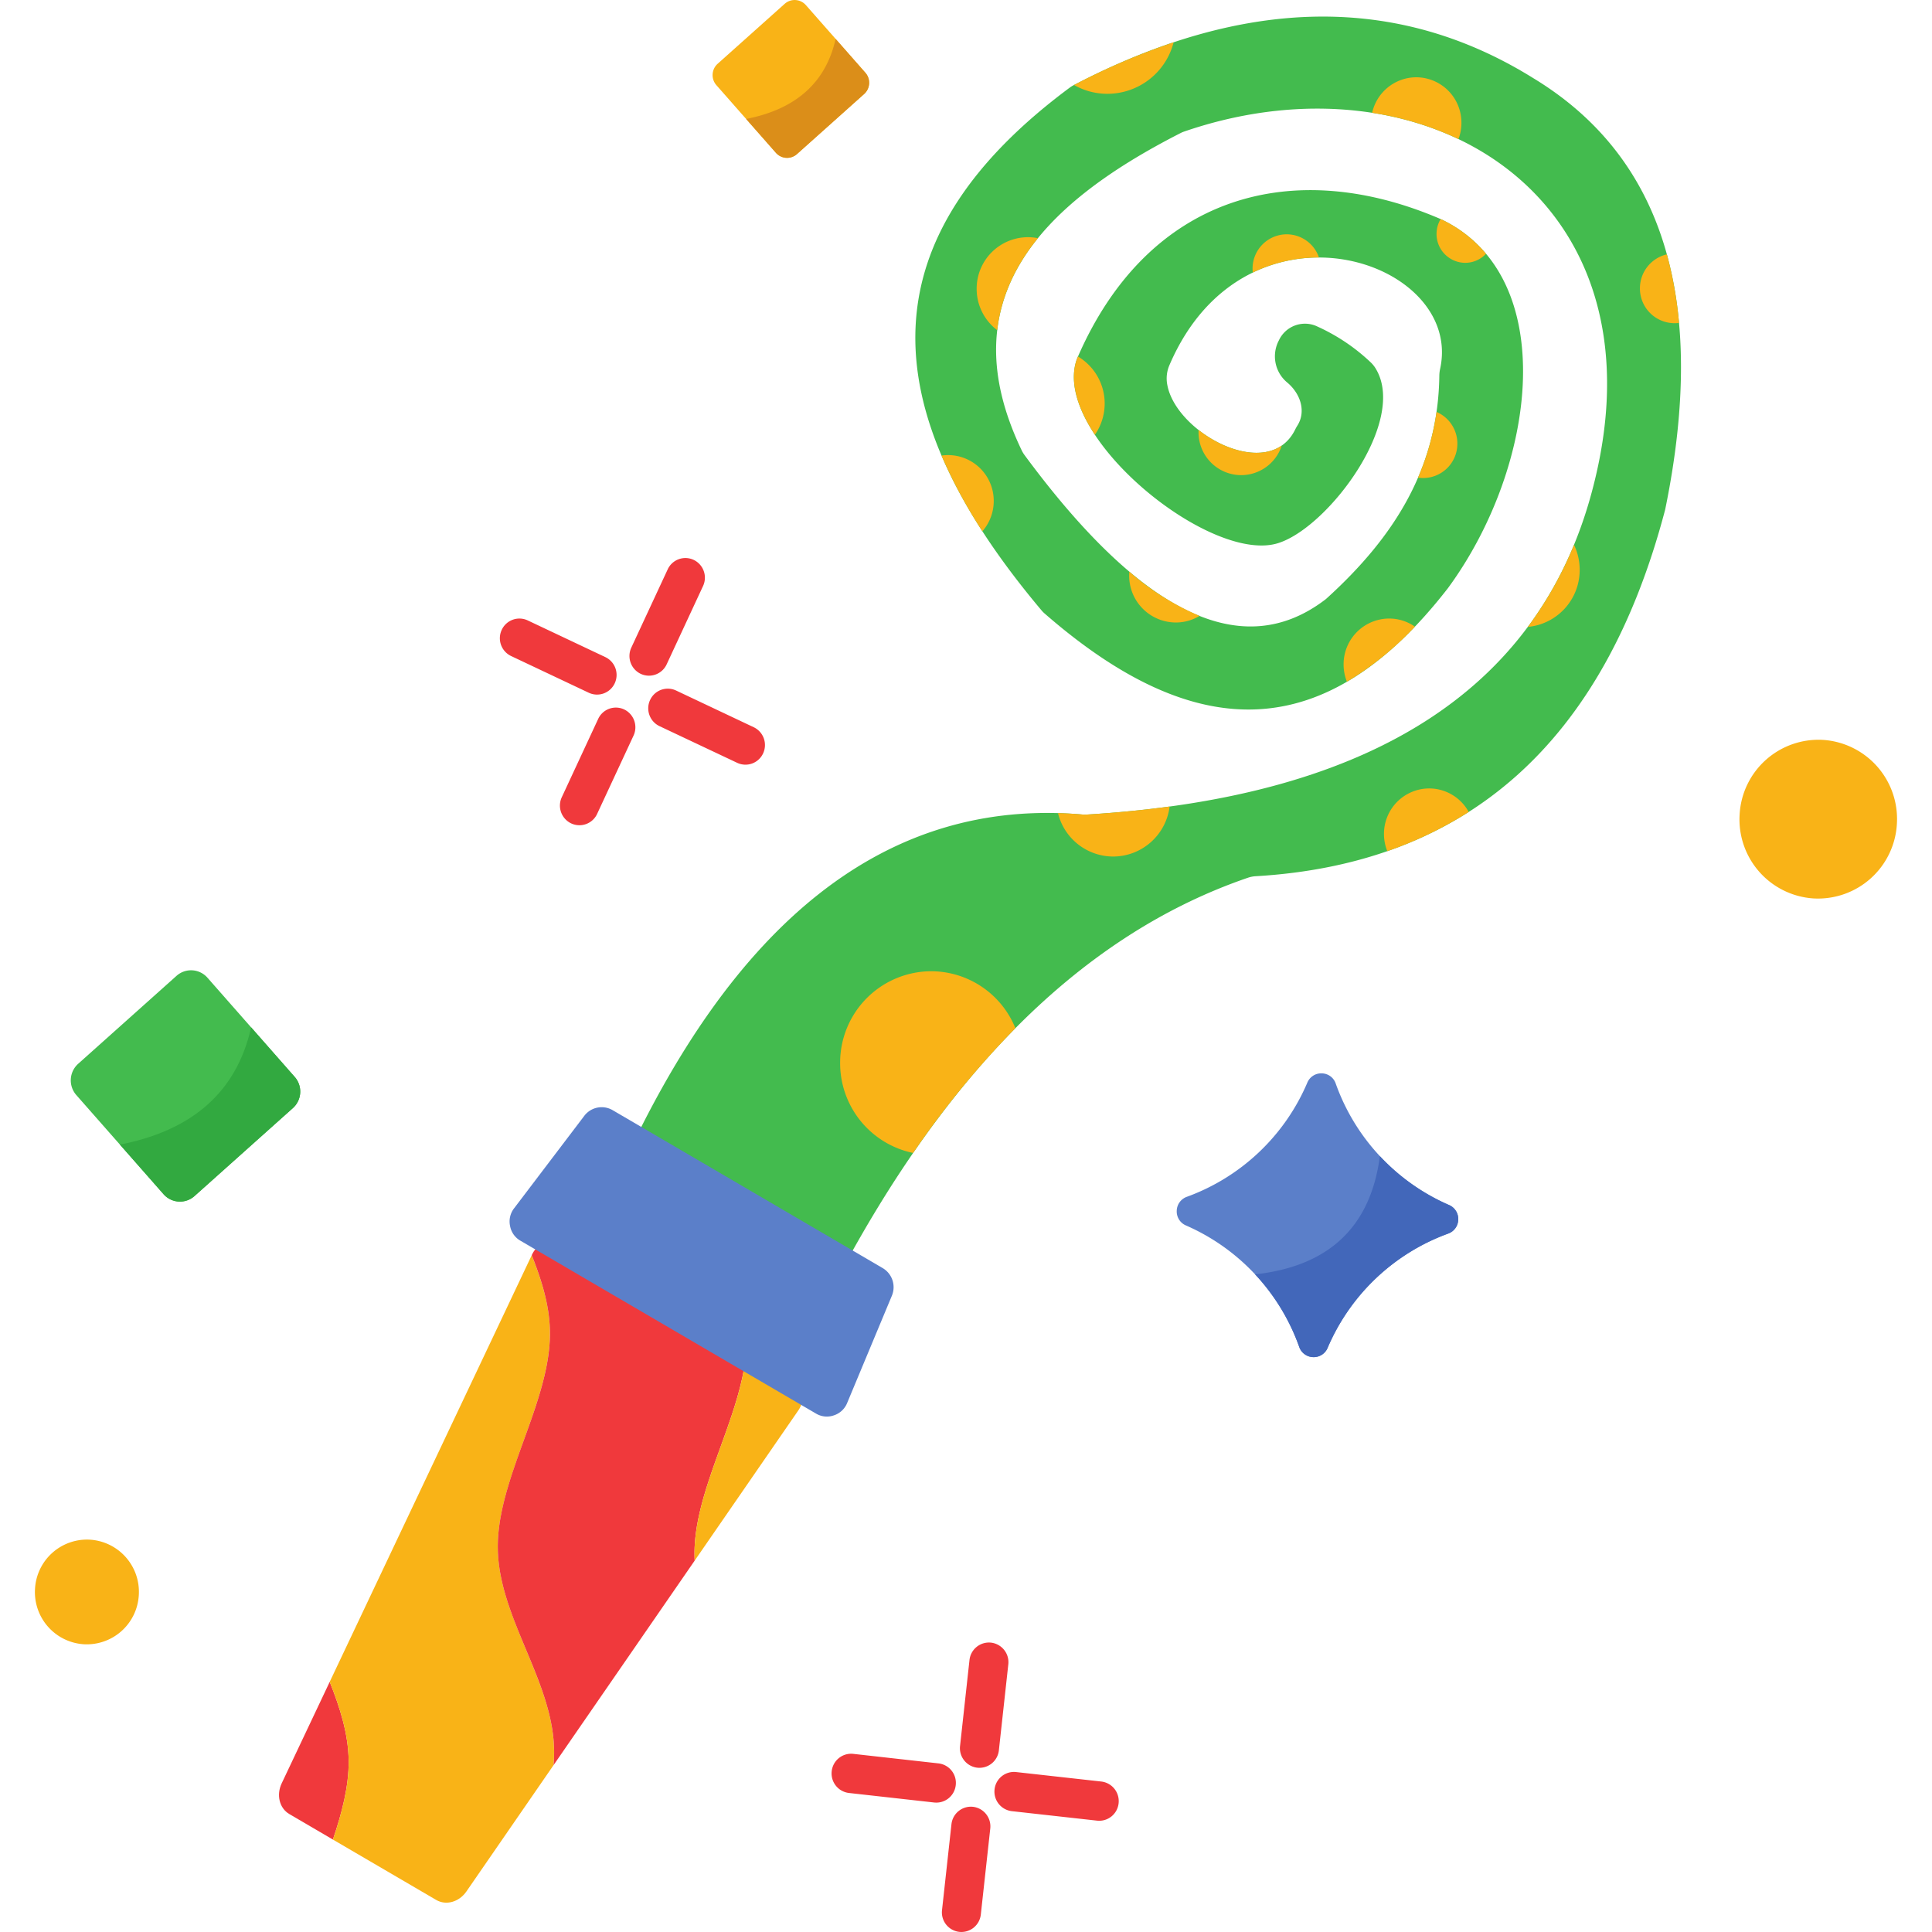 <?xml version="1.0" encoding="utf-8"?>
<svg width="800px" height="800px" viewBox="-9.53 0 526.896 526.896" xmlns="http://www.w3.org/2000/svg">
  <g id="Group_9" data-name="Group 9" transform="translate(-1070.94 761.914)">
    <path id="path54" d="M1228.82-434.626q8.228,45.62,49.219,37.68a8.079,8.079,0,0,0,5.811-4.613q47.6-96.94,117.921-120.986a7.949,7.949,0,0,1,2-.4q86.72-5.04,111.706-99.773c.053-.173.08-.333.12-.52q17.34-85-36.027-117.36-55.5-34.52-125.386,1.933a7.679,7.679,0,0,0-1.08.68c-54.093,40.213-55.319,85.893-7.68,142.493a7.4,7.4,0,0,0,.907.92c41.507,36.173,76.813,35.707,109.906-6.867.053-.08.107-.133.16-.213,24.373-33.32,30.493-84.84-1.8-100.386-.107-.053-.2-.093-.293-.133-40.427-17.427-79.8-6.453-99,37.693a7.74,7.74,0,0,0-.307.773c-6.867,20.613,37.253,56.453,55.52,49.733,13.56-4.773,34.587-33.027,26.16-47.28a8.091,8.091,0,0,0-1.547-1.933,52.671,52.671,0,0,0-14.893-9.88,7.836,7.836,0,0,0-10.053,3.987,9.277,9.277,0,0,0,2.147,11.373c3.84,3.147,5.32,8.08,2.88,11.893a10.845,10.845,0,0,0-.533.947c-7.173,14.827-32.427,1.16-34.907-12.013a9.142,9.142,0,0,1,.613-5.56c20.8-48.267,80.266-28.773,73.787,1.08a9.208,9.208,0,0,0-.227,1.907c-.333,25-12.133,43.84-30.627,60.64a4.969,4.969,0,0,1-.573.48q-33.82,25.68-81.866-39.4a8.266,8.266,0,0,1-.867-1.44c-19.56-40.88,4.507-66.64,43.293-86.413a6.844,6.844,0,0,1,1.013-.44c65.28-22.467,131.306,16.92,111.946,95.426q-20.46,83.74-138.613,90.84a5.991,5.991,0,0,1-1.093-.027q-79.512-6.9-127.064,99.56a9.227,9.227,0,0,0-.673,5.6" fill="#43bb4e" fill-rule="evenodd"/>
    <path id="path56" d="M1151.33-303.239l-13.1,27.68c-1.508,3.187-.607,6.8,2.084,8.373l11.893,6.96c2.448-7.28,4.361-14.493,4.289-21.467-.073-7.387-2.368-14.493-5.163-21.547" fill="#f0393c" fill-rule="evenodd"/>
    <path id="path58" d="M1151.33-303.239c2.795,7.053,5.089,14.16,5.163,21.547.072,6.973-1.841,14.187-4.289,21.467l28.173,16.467c2.689,1.573,6.243.573,8.237-2.32l23.759-34.44c.113-1.293.169-2.6.156-3.88-.189-19.04-15.171-36.307-15.359-55.333s14.409-39.853,14.223-58.88c-.071-7.2-2.252-14.133-4.965-20.987l-55.1,116.36" fill="#f9b317" fill-rule="evenodd"/>
    <path id="path60" d="M1197.17-339.732c.188,19.027,15.169,36.293,15.359,55.333.013,1.28-.043,2.587-.156,3.88l38.493-55.786c-.029-.52-.045-1.053-.049-1.573-.183-18.093,13.007-37.8,14.145-56.067L1215.282-423a5.511,5.511,0,0,0-4.931-.32,7.069,7.069,0,0,0-3.912,3.693s0,.013-.012.027c2.713,6.853,4.895,13.787,4.965,20.987.187,19.027-14.416,39.84-14.223,58.88" fill="#f0393c" fill-rule="evenodd"/>
    <path id="path62" d="M1264.962-393.946c-1.139,18.267-14.328,37.973-14.145,56.067,0,.52.02,1.053.049,1.573l28.167-40.827a7.145,7.145,0,0,0,1.26-5.28,5.567,5.567,0,0,0-2.728-4.16l-12.6-7.373" fill="#f9b317" fill-rule="evenodd"/>
    <path id="path64" d="M1203.389-423.519l80.528,47.093a5.75,5.75,0,0,0,4.915.507,5.838,5.838,0,0,0,3.62-3.387l12.181-29.213a6.042,6.042,0,0,0-2.519-7.573l-73.6-43.04a5.939,5.939,0,0,0-7.769,1.547l-19.111,25.173a5.861,5.861,0,0,0-1.119,4.84,5.811,5.811,0,0,0,2.872,4.053" fill="#5b7fc9" fill-rule="evenodd"/>
    <path id="path66" d="M1338.33-481.505a24.841,24.841,0,0,0-22.975-15.533,24.923,24.923,0,0,0-24.823,25.027,24.994,24.994,0,0,0,19.908,24.533,248.381,248.381,0,0,1,27.889-34.027" fill="#f9b317" fill-rule="evenodd"/>
    <path id="path68" d="M1349.943-540.159A15.545,15.545,0,0,0,1365-528.319a15.56,15.56,0,0,0,15.387-13.64q-10.86,1.48-22.733,2.2a7.477,7.477,0,0,1-1.093-.027c-2.227-.187-4.427-.32-6.613-.373" fill="#f9b317" fill-rule="evenodd"/>
    <path id="path70" d="M1451.17-546.892a12.371,12.371,0,0,0-12.32,12.413,12.469,12.469,0,0,0,.906,4.693,105.014,105.014,0,0,0,22.2-10.693,12.31,12.31,0,0,0-10.787-6.413" fill="#f9b317" fill-rule="evenodd"/>
    <path id="path72" d="M1478.076-590.945a15.578,15.578,0,0,0,14.147-15.573,15.664,15.664,0,0,0-1.547-6.8,103.02,103.02,0,0,1-12.6,22.373" fill="#f9b317" fill-rule="evenodd"/>
    <path id="path74" d="M1508.65-683.278a9.469,9.469,0,0,0,9.427,9.507,9.375,9.375,0,0,0,1.24-.08,106.647,106.647,0,0,0-3.32-18.693,9.5,9.5,0,0,0-7.346,9.267" fill="#f9b317" fill-rule="evenodd"/>
    <path id="path76" d="M1459.17-723.985a12.5,12.5,0,0,0,.8-4.44,12.363,12.363,0,0,0-12.32-12.413,12.367,12.367,0,0,0-12.027,9.693,85.133,85.133,0,0,1,23.547,7.16" fill="#f9b317" fill-rule="evenodd"/>
    <path id="path78" d="M1363.45-736.331a18.652,18.652,0,0,0,18.027-14.04,185.7,185.7,0,0,0-27.16,11.64,18.44,18.44,0,0,0,9.133,2.4" fill="#f9b317" fill-rule="evenodd"/>
    <path id="path80" d="M1344.477-696.958a14.424,14.424,0,0,0-2.747-.267,14.016,14.016,0,0,0-13.964,14.067,14.093,14.093,0,0,0,5.6,11.28c1.093-9.293,5.013-17.587,11.107-25.08" fill="#f9b317" fill-rule="evenodd"/>
    <path id="path82" d="M1332.422-625.292a12.46,12.46,0,0,0-12.413-12.507,11.814,11.814,0,0,0-1.827.133,137.65,137.65,0,0,0,11.148,20.64,12.514,12.514,0,0,0,3.092-8.267" fill="#f9b317" fill-rule="evenodd"/>
    <path id="path84" d="M1369.357-604.959a12.761,12.761,0,0,0,12.707,12.813,12.535,12.535,0,0,0,6.493-1.8,71.533,71.533,0,0,1-19.16-12.067c-.027.347-.04.707-.04,1.053" fill="#f9b317" fill-rule="evenodd"/>
    <path id="path86" d="M1453.183-649.572a70.209,70.209,0,0,1-5.053,17.92,8.364,8.364,0,0,0,1.427.107,9.349,9.349,0,0,0,9.307-9.387,9.4,9.4,0,0,0-5.68-8.64" fill="#f9b317" fill-rule="evenodd"/>
    <path id="path88" d="M1440.25-593.225a12.462,12.462,0,0,0-12.413,12.507,12.677,12.677,0,0,0,.906,4.733,86.144,86.144,0,0,0,18.547-15.027,12.229,12.229,0,0,0-7.04-2.213" fill="#f9b317" fill-rule="evenodd"/>
    <path id="path90" d="M1453.183-698.118a7.859,7.859,0,0,0,7.827,7.88,7.753,7.753,0,0,0,5.667-2.467,35.9,35.9,0,0,0-12.08-9.333l-.293-.133a7.868,7.868,0,0,0-1.12,4.053" fill="#f9b317" fill-rule="evenodd"/>
    <path id="path92" d="M1421.117-691.692a9.305,9.305,0,0,0-8.8-6.32,9.341,9.341,0,0,0-9.307,9.387c0,.347.027.693.053,1.04a41.375,41.375,0,0,1,18.053-4.107" fill="#f9b317" fill-rule="evenodd"/>
    <path id="path94" d="M1362.677-651.878a14.888,14.888,0,0,0-7.293-12.813c-.027.067-.053.133-.08.213l-.307.773c-1.987,5.973.307,13.227,5.013,20.36a14.9,14.9,0,0,0,2.667-8.533" fill="#f9b317" fill-rule="evenodd"/>
    <path id="path96" d="M1388.276-644.052a11.666,11.666,0,0,0,11.627,11.72,11.659,11.659,0,0,0,11.067-8.067c-6.027,4.16-15.667,1.267-22.68-4.253-.013.2-.013.4-.013.6" fill="#f9b317" fill-rule="evenodd"/>
    <path id="path98" d="M1085.965-342.013a14.248,14.248,0,0,1,13.3,15.12,14.212,14.212,0,0,1-15,13.4,14.248,14.248,0,0,1-13.305-15.12,14.2,14.2,0,0,1,15-13.4" fill="#f9b317" fill-rule="evenodd"/>
    <path id="path100" d="M1558.57-560.132a21.613,21.613,0,0,1,20.16,22.92A21.548,21.548,0,0,1,1556-516.892a21.6,21.6,0,0,1-20.16-22.907,21.559,21.559,0,0,1,22.733-20.333" fill="#f9b317" fill-rule="evenodd"/>
    <path id="path102" d="M1423.49-394.346a56.876,56.876,0,0,1,32.84-31.133,4.143,4.143,0,0,0,2.773-3.827,4.149,4.149,0,0,0-2.533-3.987,56.937,56.937,0,0,1-30.88-33.107,4.081,4.081,0,0,0-3.787-2.787,4.106,4.106,0,0,0-3.96,2.533,56.818,56.818,0,0,1-32.853,31.133,4.144,4.144,0,0,0-2.76,3.827,4.138,4.138,0,0,0,2.52,3.987,56.958,56.958,0,0,1,30.88,33.12,4.129,4.129,0,0,0,3.8,2.787,4.1,4.1,0,0,0,3.96-2.547" fill="#5b7fc9" fill-rule="evenodd"/>
    <path id="path104" d="M1437.73-446.612q-3.78,28.9-34.027,32.24a56.849,56.849,0,0,1,12.027,19.787,4.13,4.13,0,0,0,3.8,2.787,4.1,4.1,0,0,0,3.96-2.547,56.876,56.876,0,0,1,32.84-31.133,4.143,4.143,0,0,0,2.773-3.827,4.149,4.149,0,0,0-2.533-3.987,56.586,56.586,0,0,1-18.84-13.32" fill="#4267ba" fill-rule="evenodd"/>
    <path id="path106" d="M1117.992-495.265l23.8,27.053a6.059,6.059,0,0,1-.5,8.493l-26.839,24a5.956,5.956,0,0,1-8.435-.507l-23.805-27.053a6.075,6.075,0,0,1,.505-8.507l26.837-24a5.946,5.946,0,0,1,8.436.52" fill="#43bb4e" fill-rule="evenodd"/>
    <path id="path108" d="M1129.893-481.746q-5.858,26.16-35.775,31.987l11.9,13.533a5.955,5.955,0,0,0,8.435.507l26.836-24a6.052,6.052,0,0,0,.5-8.493l-11.9-13.533" fill="#32a940" fill-rule="evenodd"/>
    <path id="path110" d="M1281.182-760.531l16.24,18.453a4.141,4.141,0,0,1-.343,5.8L1278.767-719.9a4.057,4.057,0,0,1-5.755-.347L1256.772-738.7a4.155,4.155,0,0,1,.344-5.813l18.311-16.373a4.072,4.072,0,0,1,5.756.36" fill="#f9b317" fill-rule="evenodd"/>
    <path id="path112" d="M1289.3-751.3q-4,17.84-24.409,21.827l8.12,9.227a4.057,4.057,0,0,0,5.755.347l18.309-16.373a4.136,4.136,0,0,0,.344-5.8L1289.3-751.3" fill="#db8e19" fill-rule="evenodd"/>
    <path id="path114" d="M1243.506-606.638a5.313,5.313,0,0,1,7.079-2.587,5.38,5.38,0,0,1,2.561,7.133l-9.924,21.36a5.315,5.315,0,0,1-7.08,2.587,5.4,5.4,0,0,1-2.562-7.147l9.927-21.347" fill="#f0393c" fill-rule="evenodd"/>
    <path id="path116" d="M1224.545-565.852a5.314,5.314,0,0,1,7.08-2.587,5.4,5.4,0,0,1,2.561,7.147l-9.927,21.347a5.315,5.315,0,0,1-7.08,2.587,5.384,5.384,0,0,1-2.561-7.133l9.927-21.36" fill="#f0393c" fill-rule="evenodd"/>
    <path id="path118" d="M1200.8-583a5.379,5.379,0,0,1-2.561-7.133,5.314,5.314,0,0,1,7.079-2.587l21.183,10.013a5.383,5.383,0,0,1,2.561,7.133,5.315,5.315,0,0,1-7.08,2.587L1200.8-583" fill="#f0393c" fill-rule="evenodd"/>
    <path id="path120" d="M1241.265-563.879a5.382,5.382,0,0,1-2.561-7.133,5.313,5.313,0,0,1,7.079-2.587l21.183,10.013a5.383,5.383,0,0,1,2.561,7.133,5.3,5.3,0,0,1-7.079,2.573l-21.183-10" fill="#f0393c" fill-rule="evenodd"/>
    <path id="path122" d="M1325.809-309.186a5.34,5.34,0,0,1,5.877-4.747,5.361,5.361,0,0,1,4.711,5.92l-2.573,23.44a5.341,5.341,0,0,1-5.883,4.747,5.349,5.349,0,0,1-4.705-5.92l2.573-23.44" fill="#f0393c" fill-rule="evenodd"/>
    <path id="path124" d="M1320.893-264.413a5.34,5.34,0,0,1,5.877-4.747,5.37,5.37,0,0,1,4.705,5.933L1328.9-239.8a5.331,5.331,0,0,1-5.877,4.747,5.349,5.349,0,0,1-4.705-5.92l2.573-23.44" fill="#f0393c" fill-rule="evenodd"/>
    <path id="path126" d="M1292.937-272.933a5.356,5.356,0,0,1-4.705-5.92,5.331,5.331,0,0,1,5.877-4.747l23.249,2.6a5.348,5.348,0,0,1,4.705,5.92,5.339,5.339,0,0,1-5.876,4.747l-23.251-2.6" fill="#f0393c" fill-rule="evenodd"/>
    <path id="path128" d="M1337.357-267.973a5.365,5.365,0,0,1-4.711-5.933,5.326,5.326,0,0,1,5.871-4.733l23.253,2.587a5.374,5.374,0,0,1,4.707,5.933,5.325,5.325,0,0,1-5.88,4.733l-23.24-2.587" fill="#f0393c" fill-rule="evenodd"/>
  </g>
</svg>